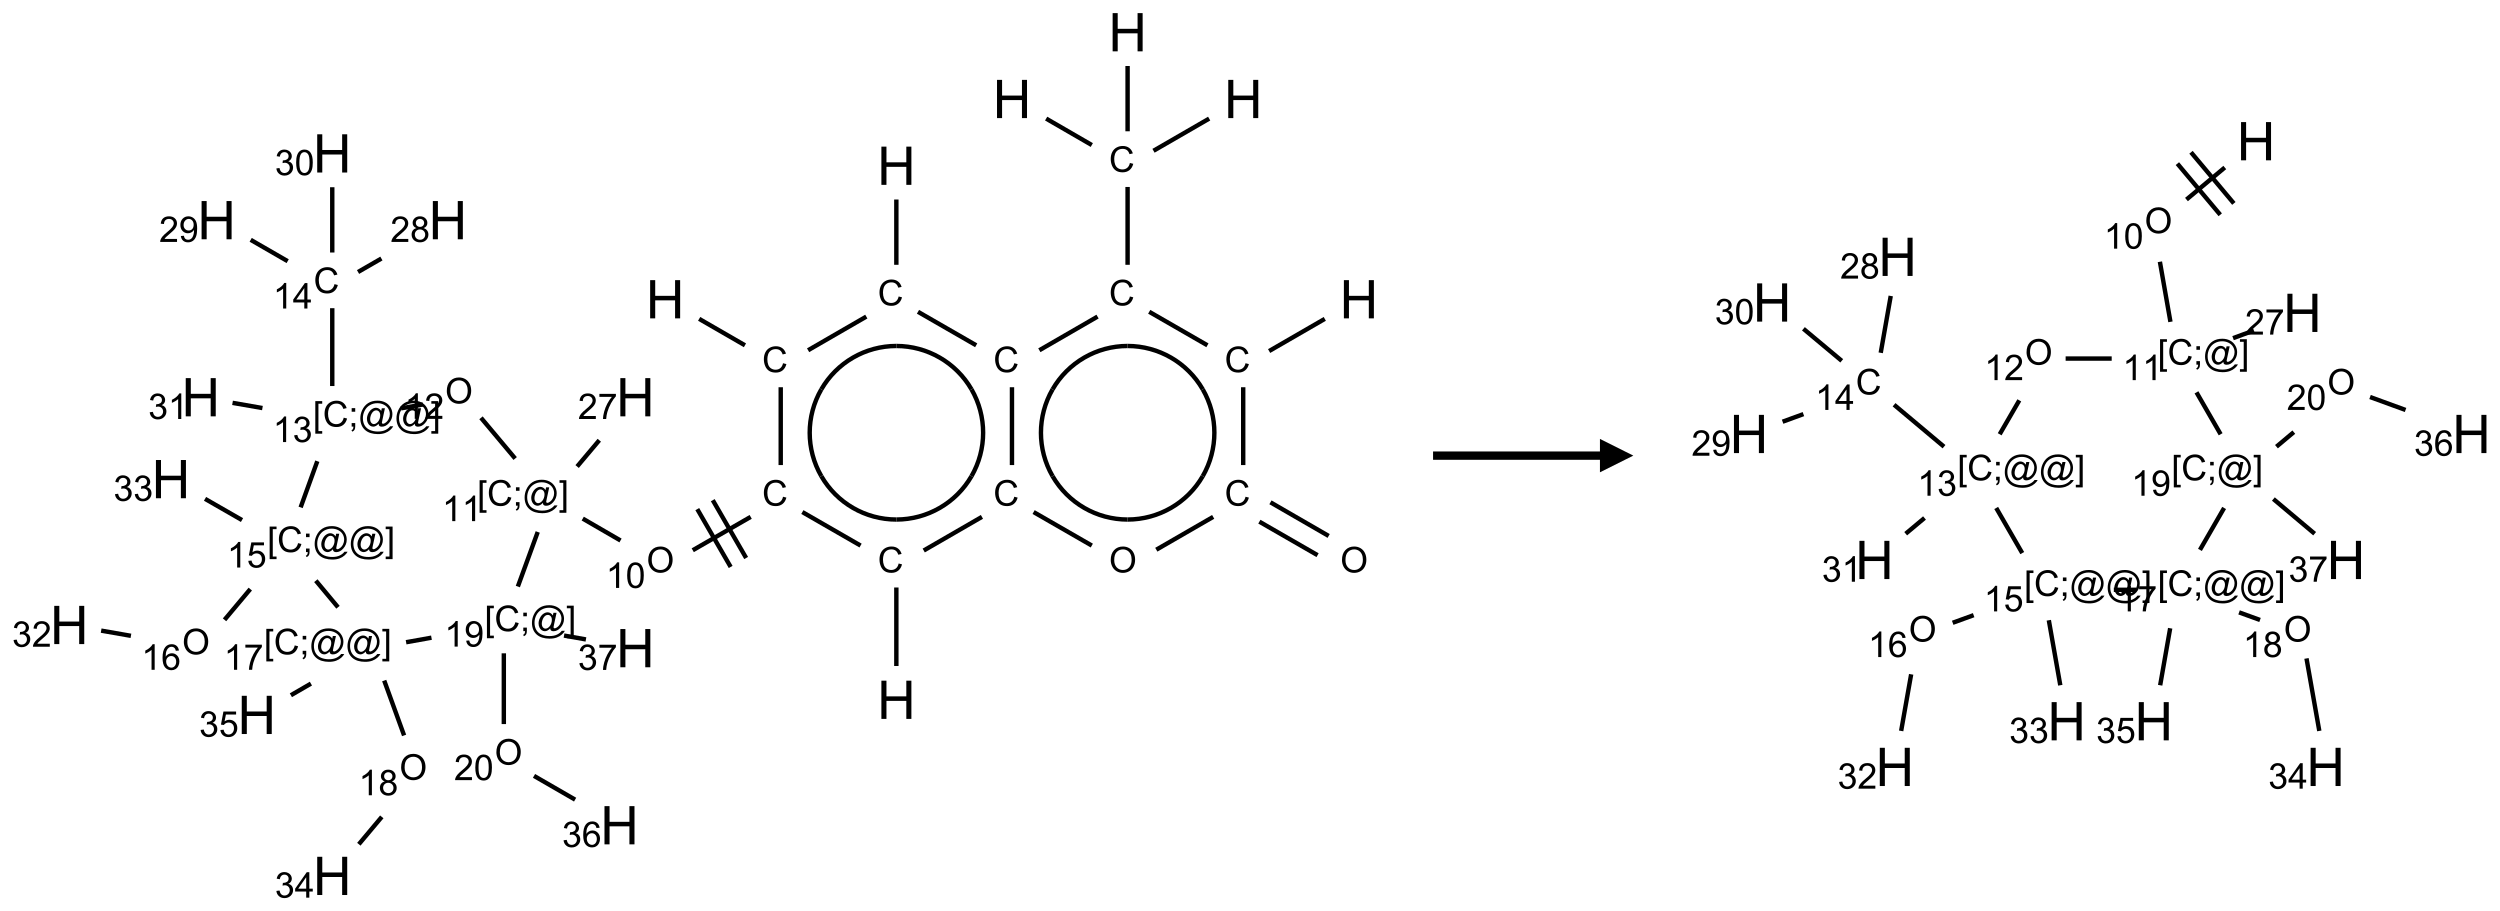<?xml version="1.0" encoding="UTF-8"?>
<svg xmlns="http://www.w3.org/2000/svg" xmlns:xlink="http://www.w3.org/1999/xlink" width="749" height="273" viewBox="0 0 749 273">
<defs>
<g>
<g id="glyph-0-0">
<path d="M 2 0 L 2 -10 L 10 -10 L 10 0 Z M 2.25 -0.25 L 9.75 -0.25 L 9.75 -9.75 L 2.25 -9.75 Z M 2.25 -0.25 "/>
</g>
<g id="glyph-0-1">
<path d="M 1.281 0 L 1.281 -11.453 L 2.797 -11.453 L 2.797 -6.75 L 8.75 -6.75 L 8.75 -11.453 L 10.266 -11.453 L 10.266 0 L 8.75 0 L 8.75 -5.398 L 2.797 -5.398 L 2.797 0 Z M 1.281 0 "/>
</g>
<g id="glyph-1-0">
<path d="M 1.332 0 L 1.332 -6.668 L 6.668 -6.668 L 6.668 0 Z M 1.5 -0.168 L 6.5 -0.168 L 6.5 -6.5 L 1.5 -6.5 Z M 1.5 -0.168 "/>
</g>
<g id="glyph-1-1">
<path d="M 6.27 -2.676 L 7.281 -2.422 C 7.07 -1.594 6.688 -0.961 6.137 -0.523 C 5.586 -0.086 4.914 0.129 4.121 0.129 C 3.297 0.129 2.629 -0.039 2.113 -0.371 C 1.598 -0.707 1.203 -1.191 0.934 -1.828 C 0.664 -2.465 0.531 -3.145 0.531 -3.875 C 0.531 -4.672 0.684 -5.363 0.988 -5.957 C 1.293 -6.547 1.723 -6.996 2.285 -7.305 C 2.844 -7.613 3.461 -7.766 4.137 -7.766 C 4.898 -7.766 5.543 -7.57 6.062 -7.184 C 6.582 -6.793 6.945 -6.246 7.152 -5.543 L 6.156 -5.309 C 5.98 -5.863 5.723 -6.266 5.387 -6.52 C 5.051 -6.773 4.625 -6.902 4.113 -6.902 C 3.527 -6.902 3.039 -6.762 2.645 -6.48 C 2.25 -6.199 1.973 -5.82 1.812 -5.348 C 1.652 -4.871 1.574 -4.383 1.574 -3.879 C 1.574 -3.23 1.668 -2.664 1.855 -2.18 C 2.047 -1.695 2.34 -1.332 2.738 -1.094 C 3.137 -0.855 3.57 -0.734 4.035 -0.734 C 4.602 -0.734 5.082 -0.898 5.473 -1.223 C 5.867 -1.551 6.133 -2.035 6.27 -2.676 Z M 6.27 -2.676 "/>
</g>
<g id="glyph-1-2">
<path d="M 0.516 -3.719 C 0.516 -4.984 0.855 -5.977 1.535 -6.695 C 2.215 -7.414 3.094 -7.77 4.172 -7.77 C 4.875 -7.77 5.512 -7.602 6.078 -7.266 C 6.645 -6.93 7.074 -6.461 7.371 -5.855 C 7.668 -5.254 7.816 -4.57 7.816 -3.809 C 7.816 -3.035 7.66 -2.34 7.348 -1.73 C 7.035 -1.117 6.594 -0.656 6.02 -0.34 C 5.449 -0.027 4.828 0.129 4.168 0.129 C 3.449 0.129 2.805 -0.043 2.238 -0.391 C 1.672 -0.738 1.246 -1.211 0.953 -1.812 C 0.66 -2.414 0.516 -3.047 0.516 -3.719 Z M 1.559 -3.703 C 1.559 -2.781 1.805 -2.059 2.301 -1.527 C 2.793 -1 3.414 -0.734 4.16 -0.734 C 4.922 -0.734 5.547 -1 6.039 -1.535 C 6.531 -2.07 6.777 -2.828 6.777 -3.812 C 6.777 -4.434 6.672 -4.977 6.461 -5.441 C 6.25 -5.902 5.945 -6.262 5.539 -6.52 C 5.133 -6.773 4.68 -6.902 4.176 -6.902 C 3.461 -6.902 2.848 -6.656 2.332 -6.164 C 1.816 -5.672 1.559 -4.852 1.559 -3.703 Z M 1.559 -3.703 "/>
</g>
<g id="glyph-1-3">
<path d="M 3.973 0 L 3.035 0 L 3.035 -5.973 C 2.809 -5.758 2.516 -5.543 2.148 -5.328 C 1.781 -5.113 1.453 -4.953 1.16 -4.844 L 1.16 -5.75 C 1.684 -5.996 2.145 -6.297 2.535 -6.645 C 2.93 -6.996 3.207 -7.336 3.371 -7.668 L 3.973 -7.668 Z M 3.973 0 "/>
</g>
<g id="glyph-1-4">
<path d="M 0.441 -3.766 C 0.441 -4.668 0.535 -5.395 0.723 -5.945 C 0.906 -6.496 1.184 -6.922 1.551 -7.219 C 1.918 -7.516 2.375 -7.668 2.934 -7.668 C 3.344 -7.668 3.703 -7.586 4.012 -7.418 C 4.32 -7.254 4.574 -7.016 4.777 -6.707 C 4.977 -6.395 5.137 -6.016 5.25 -5.57 C 5.363 -5.125 5.422 -4.523 5.422 -3.766 C 5.422 -2.871 5.328 -2.148 5.145 -1.598 C 4.961 -1.047 4.688 -0.621 4.32 -0.32 C 3.953 -0.02 3.492 0.129 2.934 0.129 C 2.195 0.129 1.617 -0.133 1.199 -0.66 C 0.695 -1.297 0.441 -2.332 0.441 -3.766 Z M 1.406 -3.766 C 1.406 -2.512 1.555 -1.68 1.848 -1.262 C 2.141 -0.848 2.5 -0.641 2.934 -0.641 C 3.363 -0.641 3.727 -0.848 4.02 -1.266 C 4.312 -1.684 4.457 -2.516 4.457 -3.766 C 4.457 -5.023 4.312 -5.859 4.02 -6.27 C 3.727 -6.684 3.359 -6.891 2.922 -6.891 C 2.492 -6.891 2.148 -6.707 1.891 -6.344 C 1.566 -5.879 1.406 -5.02 1.406 -3.766 Z M 1.406 -3.766 "/>
</g>
<g id="glyph-1-5">
<path d="M 0.723 2.121 L 0.723 -7.637 L 2.793 -7.637 L 2.793 -6.859 L 1.66 -6.859 L 1.66 1.344 L 2.793 1.344 L 2.793 2.121 Z M 0.723 2.121 "/>
</g>
<g id="glyph-1-6">
<path d="M 0.949 -4.465 L 0.949 -5.531 L 2.016 -5.531 L 2.016 -4.465 Z M 0.949 0 L 0.949 -1.066 L 2.016 -1.066 L 2.016 0 C 2.016 0.391 1.945 0.711 1.809 0.949 C 1.668 1.191 1.449 1.379 1.145 1.512 L 0.887 1.109 C 1.082 1.023 1.23 0.895 1.324 0.727 C 1.418 0.559 1.469 0.316 1.48 0 Z M 0.949 0 "/>
</g>
<g id="glyph-1-7">
<path d="M 6.047 -0.848 C 5.82 -0.59 5.57 -0.379 5.289 -0.223 C 5.008 -0.062 4.73 0.016 4.449 0.016 C 4.141 0.016 3.84 -0.074 3.547 -0.254 C 3.254 -0.434 3.02 -0.715 2.836 -1.09 C 2.652 -1.465 2.562 -1.875 2.562 -2.324 C 2.562 -2.875 2.703 -3.43 2.988 -3.98 C 3.27 -4.535 3.621 -4.953 4.043 -5.23 C 4.461 -5.508 4.871 -5.645 5.266 -5.645 C 5.566 -5.645 5.855 -5.566 6.129 -5.41 C 6.402 -5.25 6.641 -5.012 6.84 -4.688 L 7.016 -5.496 L 7.949 -5.496 L 7.199 -2 C 7.094 -1.516 7.043 -1.246 7.043 -1.191 C 7.043 -1.098 7.078 -1.02 7.148 -0.949 C 7.219 -0.883 7.305 -0.848 7.406 -0.848 C 7.59 -0.848 7.832 -0.953 8.129 -1.168 C 8.527 -1.445 8.84 -1.816 9.07 -2.285 C 9.301 -2.75 9.418 -3.234 9.418 -3.73 C 9.418 -4.309 9.27 -4.852 8.973 -5.355 C 8.676 -5.859 8.23 -6.262 7.645 -6.562 C 7.055 -6.863 6.406 -7.016 5.691 -7.016 C 4.879 -7.016 4.137 -6.824 3.465 -6.445 C 2.793 -6.066 2.273 -5.52 1.902 -4.809 C 1.535 -4.098 1.348 -3.34 1.348 -2.527 C 1.348 -1.676 1.535 -0.941 1.902 -0.328 C 2.273 0.285 2.809 0.742 3.508 1.035 C 4.207 1.328 4.984 1.473 5.832 1.473 C 6.742 1.473 7.504 1.32 8.121 1.016 C 8.734 0.711 9.195 0.34 9.5 -0.098 L 10.441 -0.098 C 10.266 0.266 9.961 0.637 9.531 1.016 C 9.102 1.395 8.59 1.695 7.996 1.914 C 7.402 2.133 6.688 2.246 5.848 2.246 C 5.078 2.246 4.367 2.145 3.715 1.949 C 3.066 1.75 2.512 1.453 2.051 1.055 C 1.594 0.656 1.25 0.199 1.016 -0.316 C 0.723 -0.973 0.578 -1.684 0.578 -2.441 C 0.578 -3.289 0.75 -4.098 1.098 -4.863 C 1.523 -5.805 2.125 -6.527 2.902 -7.027 C 3.684 -7.527 4.629 -7.777 5.738 -7.777 C 6.602 -7.777 7.375 -7.602 8.059 -7.246 C 8.746 -6.895 9.285 -6.371 9.684 -5.672 C 10.02 -5.07 10.188 -4.418 10.188 -3.715 C 10.188 -2.707 9.832 -1.812 9.125 -1.031 C 8.492 -0.328 7.801 0.02 7.051 0.02 C 6.812 0.02 6.617 -0.016 6.473 -0.09 C 6.324 -0.16 6.215 -0.266 6.145 -0.402 C 6.102 -0.488 6.066 -0.637 6.047 -0.848 Z M 3.527 -2.262 C 3.527 -1.785 3.641 -1.414 3.863 -1.152 C 4.09 -0.887 4.348 -0.754 4.641 -0.754 C 4.836 -0.754 5.039 -0.812 5.254 -0.93 C 5.469 -1.047 5.676 -1.219 5.871 -1.449 C 6.066 -1.676 6.23 -1.969 6.355 -2.32 C 6.48 -2.672 6.543 -3.027 6.543 -3.379 C 6.543 -3.852 6.426 -4.219 6.191 -4.48 C 5.957 -4.738 5.672 -4.871 5.332 -4.871 C 5.109 -4.871 4.902 -4.812 4.707 -4.699 C 4.512 -4.586 4.32 -4.406 4.137 -4.156 C 3.953 -3.906 3.805 -3.602 3.691 -3.246 C 3.582 -2.887 3.527 -2.559 3.527 -2.262 Z M 3.527 -2.262 "/>
</g>
<g id="glyph-1-8">
<path d="M 2.27 2.121 L 0.203 2.121 L 0.203 1.344 L 1.332 1.344 L 1.332 -6.859 L 0.203 -6.859 L 0.203 -7.637 L 2.27 -7.637 Z M 2.27 2.121 "/>
</g>
<g id="glyph-1-9">
<path d="M 5.371 -0.902 L 5.371 0 L 0.324 0 C 0.316 -0.227 0.352 -0.441 0.434 -0.652 C 0.562 -0.996 0.766 -1.332 1.051 -1.668 C 1.332 -2 1.742 -2.387 2.277 -2.824 C 3.105 -3.504 3.668 -4.043 3.957 -4.441 C 4.25 -4.84 4.395 -5.215 4.395 -5.566 C 4.395 -5.938 4.262 -6.254 3.996 -6.508 C 3.73 -6.762 3.387 -6.891 2.957 -6.891 C 2.508 -6.891 2.145 -6.754 1.875 -6.484 C 1.605 -6.215 1.469 -5.84 1.465 -5.359 L 0.5 -5.457 C 0.566 -6.176 0.812 -6.727 1.246 -7.102 C 1.676 -7.477 2.254 -7.668 2.98 -7.668 C 3.711 -7.668 4.293 -7.465 4.719 -7.059 C 5.145 -6.652 5.359 -6.148 5.359 -5.547 C 5.359 -5.242 5.297 -4.941 5.172 -4.645 C 5.047 -4.352 4.84 -4.039 4.551 -3.715 C 4.262 -3.387 3.777 -2.938 3.105 -2.371 C 2.543 -1.898 2.18 -1.578 2.02 -1.41 C 1.859 -1.242 1.73 -1.07 1.625 -0.902 Z M 5.371 -0.902 "/>
</g>
<g id="glyph-1-10">
<path d="M 0.504 -6.637 L 0.504 -7.535 L 5.449 -7.535 L 5.449 -6.809 C 4.961 -6.289 4.48 -5.602 4.004 -4.746 C 3.527 -3.887 3.156 -3.004 2.895 -2.098 C 2.707 -1.461 2.59 -0.762 2.535 0 L 1.574 0 C 1.582 -0.602 1.703 -1.328 1.926 -2.176 C 2.152 -3.027 2.477 -3.848 2.898 -4.637 C 3.32 -5.426 3.77 -6.094 4.246 -6.637 Z M 0.504 -6.637 "/>
</g>
<g id="glyph-1-11">
<path d="M 0.449 -2.016 L 1.387 -2.141 C 1.492 -1.609 1.676 -1.227 1.934 -0.992 C 2.191 -0.758 2.508 -0.641 2.879 -0.641 C 3.32 -0.641 3.695 -0.793 3.996 -1.098 C 4.301 -1.402 4.453 -1.781 4.453 -2.234 C 4.453 -2.664 4.312 -3.02 4.031 -3.301 C 3.75 -3.578 3.391 -3.719 2.957 -3.719 C 2.781 -3.719 2.562 -3.684 2.297 -3.613 L 2.402 -4.438 C 2.465 -4.43 2.516 -4.426 2.551 -4.426 C 2.949 -4.426 3.312 -4.531 3.629 -4.738 C 3.949 -4.949 4.109 -5.27 4.109 -5.703 C 4.109 -6.047 3.992 -6.332 3.762 -6.559 C 3.527 -6.785 3.227 -6.895 2.859 -6.895 C 2.496 -6.895 2.191 -6.781 1.949 -6.551 C 1.707 -6.324 1.547 -5.98 1.48 -5.52 L 0.543 -5.688 C 0.656 -6.316 0.918 -6.805 1.324 -7.148 C 1.73 -7.492 2.234 -7.668 2.84 -7.668 C 3.254 -7.668 3.641 -7.578 3.988 -7.398 C 4.34 -7.219 4.609 -6.977 4.793 -6.668 C 4.98 -6.359 5.074 -6.031 5.074 -5.684 C 5.074 -5.352 4.984 -5.051 4.809 -4.781 C 4.629 -4.512 4.367 -4.297 4.02 -4.137 C 4.473 -4.031 4.824 -3.816 5.074 -3.488 C 5.324 -3.16 5.449 -2.75 5.449 -2.254 C 5.449 -1.59 5.203 -1.023 4.719 -0.559 C 4.234 -0.098 3.617 0.137 2.875 0.137 C 2.203 0.137 1.648 -0.062 1.207 -0.465 C 0.762 -0.863 0.512 -1.379 0.449 -2.016 Z M 0.449 -2.016 "/>
</g>
<g id="glyph-1-12">
<path d="M 3.449 0 L 3.449 -1.828 L 0.137 -1.828 L 0.137 -2.688 L 3.621 -7.637 L 4.387 -7.637 L 4.387 -2.688 L 5.418 -2.688 L 5.418 -1.828 L 4.387 -1.828 L 4.387 0 Z M 3.449 -2.688 L 3.449 -6.129 L 1.059 -2.688 Z M 3.449 -2.688 "/>
</g>
<g id="glyph-1-13">
<path d="M 1.887 -4.141 C 1.496 -4.281 1.207 -4.484 1.02 -4.75 C 0.832 -5.016 0.738 -5.328 0.738 -5.699 C 0.738 -6.254 0.938 -6.719 1.34 -7.098 C 1.738 -7.477 2.27 -7.668 2.934 -7.668 C 3.598 -7.668 4.137 -7.473 4.543 -7.086 C 4.949 -6.699 5.152 -6.227 5.152 -5.672 C 5.152 -5.316 5.059 -5.008 4.871 -4.746 C 4.688 -4.484 4.406 -4.281 4.027 -4.141 C 4.496 -3.988 4.852 -3.742 5.098 -3.402 C 5.34 -3.062 5.465 -2.656 5.465 -2.184 C 5.465 -1.531 5.234 -0.98 4.77 -0.535 C 4.309 -0.09 3.703 0.129 2.949 0.129 C 2.195 0.129 1.586 -0.094 1.125 -0.539 C 0.664 -0.984 0.434 -1.543 0.434 -2.207 C 0.434 -2.703 0.559 -3.121 0.809 -3.457 C 1.062 -3.793 1.422 -4.02 1.887 -4.141 Z M 1.699 -5.73 C 1.699 -5.367 1.812 -5.074 2.047 -4.844 C 2.281 -4.613 2.582 -4.5 2.953 -4.5 C 3.312 -4.5 3.609 -4.613 3.84 -4.84 C 4.07 -5.066 4.188 -5.348 4.188 -5.676 C 4.188 -6.02 4.07 -6.309 3.832 -6.543 C 3.594 -6.777 3.297 -6.895 2.941 -6.895 C 2.586 -6.895 2.289 -6.781 2.051 -6.551 C 1.816 -6.324 1.699 -6.047 1.699 -5.73 Z M 1.395 -2.203 C 1.395 -1.938 1.461 -1.676 1.586 -1.426 C 1.711 -1.176 1.902 -0.984 2.152 -0.848 C 2.402 -0.711 2.672 -0.641 2.957 -0.641 C 3.406 -0.641 3.777 -0.785 4.066 -1.074 C 4.359 -1.363 4.504 -1.727 4.504 -2.172 C 4.504 -2.625 4.355 -2.996 4.055 -3.293 C 3.754 -3.586 3.379 -3.734 2.926 -3.734 C 2.484 -3.734 2.121 -3.59 1.832 -3.297 C 1.543 -3.004 1.395 -2.641 1.395 -2.203 Z M 1.395 -2.203 "/>
</g>
<g id="glyph-1-14">
<path d="M 0.582 -1.766 L 1.484 -1.848 C 1.562 -1.426 1.707 -1.117 1.922 -0.926 C 2.137 -0.734 2.414 -0.641 2.75 -0.641 C 3.039 -0.641 3.289 -0.707 3.508 -0.84 C 3.727 -0.973 3.902 -1.148 4.043 -1.367 C 4.18 -1.586 4.297 -1.887 4.391 -2.262 C 4.484 -2.637 4.531 -3.016 4.531 -3.406 C 4.531 -3.449 4.531 -3.512 4.527 -3.594 C 4.34 -3.297 4.082 -3.055 3.758 -2.867 C 3.434 -2.68 3.082 -2.59 2.703 -2.59 C 2.07 -2.59 1.535 -2.816 1.098 -3.277 C 0.66 -3.734 0.441 -4.34 0.441 -5.09 C 0.441 -5.863 0.672 -6.484 1.129 -6.957 C 1.586 -7.43 2.156 -7.668 2.844 -7.668 C 3.34 -7.668 3.793 -7.531 4.207 -7.266 C 4.617 -7 4.93 -6.617 5.145 -6.121 C 5.355 -5.629 5.465 -4.91 5.465 -3.973 C 5.465 -2.996 5.359 -2.223 5.145 -1.645 C 4.934 -1.066 4.617 -0.625 4.199 -0.324 C 3.781 -0.02 3.293 0.129 2.73 0.129 C 2.133 0.129 1.645 -0.035 1.266 -0.367 C 0.887 -0.699 0.66 -1.164 0.582 -1.766 Z M 4.422 -5.137 C 4.422 -5.676 4.277 -6.102 3.992 -6.418 C 3.707 -6.734 3.359 -6.891 2.957 -6.891 C 2.543 -6.891 2.18 -6.719 1.871 -6.379 C 1.562 -6.039 1.406 -5.598 1.406 -5.059 C 1.406 -4.57 1.555 -4.176 1.848 -3.871 C 2.141 -3.566 2.5 -3.418 2.934 -3.418 C 3.367 -3.418 3.723 -3.57 4.004 -3.871 C 4.281 -4.176 4.422 -4.598 4.422 -5.137 Z M 4.422 -5.137 "/>
</g>
<g id="glyph-1-15">
<path d="M 0.441 -2 L 1.426 -2.082 C 1.5 -1.605 1.668 -1.242 1.934 -1.004 C 2.199 -0.762 2.52 -0.641 2.895 -0.641 C 3.348 -0.641 3.73 -0.812 4.043 -1.152 C 4.355 -1.492 4.512 -1.941 4.512 -2.504 C 4.512 -3.039 4.359 -3.461 4.059 -3.77 C 3.758 -4.078 3.367 -4.234 2.879 -4.234 C 2.578 -4.234 2.305 -4.164 2.062 -4.027 C 1.82 -3.891 1.629 -3.715 1.488 -3.496 L 0.609 -3.609 L 1.348 -7.531 L 5.145 -7.531 L 5.145 -6.637 L 2.098 -6.637 L 1.688 -4.582 C 2.145 -4.902 2.625 -5.062 3.129 -5.062 C 3.797 -5.062 4.359 -4.832 4.816 -4.371 C 5.277 -3.91 5.504 -3.312 5.504 -2.59 C 5.504 -1.898 5.305 -1.301 4.902 -0.797 C 4.41 -0.18 3.742 0.129 2.895 0.129 C 2.199 0.129 1.633 -0.062 1.195 -0.453 C 0.758 -0.844 0.504 -1.359 0.441 -2 Z M 0.441 -2 "/>
</g>
<g id="glyph-1-16">
<path d="M 5.309 -5.766 L 4.375 -5.691 C 4.293 -6.059 4.172 -6.328 4.02 -6.496 C 3.766 -6.762 3.453 -6.895 3.082 -6.895 C 2.785 -6.895 2.523 -6.812 2.297 -6.645 C 2 -6.43 1.77 -6.117 1.598 -5.703 C 1.43 -5.289 1.34 -4.703 1.332 -3.938 C 1.559 -4.281 1.836 -4.535 2.16 -4.703 C 2.488 -4.871 2.828 -4.953 3.188 -4.953 C 3.812 -4.953 4.344 -4.723 4.785 -4.262 C 5.223 -3.801 5.441 -3.207 5.441 -2.48 C 5.441 -2 5.34 -1.555 5.133 -1.145 C 4.926 -0.73 4.641 -0.418 4.281 -0.199 C 3.922 0.02 3.512 0.129 3.051 0.129 C 2.27 0.129 1.633 -0.156 1.141 -0.73 C 0.648 -1.305 0.402 -2.254 0.402 -3.574 C 0.402 -5.051 0.672 -6.121 1.219 -6.793 C 1.695 -7.375 2.336 -7.668 3.141 -7.668 C 3.742 -7.668 4.234 -7.5 4.617 -7.16 C 5 -6.824 5.23 -6.359 5.309 -5.766 Z M 1.48 -2.473 C 1.48 -2.152 1.547 -1.844 1.684 -1.547 C 1.82 -1.25 2.016 -1.027 2.262 -0.871 C 2.508 -0.719 2.766 -0.641 3.035 -0.641 C 3.434 -0.641 3.773 -0.801 4.059 -1.121 C 4.344 -1.441 4.484 -1.875 4.484 -2.422 C 4.484 -2.949 4.344 -3.367 4.062 -3.668 C 3.781 -3.973 3.426 -4.125 3 -4.125 C 2.578 -4.125 2.219 -3.973 1.922 -3.668 C 1.625 -3.363 1.48 -2.969 1.48 -2.473 Z M 1.48 -2.473 "/>
</g>
</g>
</defs>
<path fill="none" stroke-width="0.033" stroke-linecap="butt" stroke-linejoin="miter" stroke="rgb(0%, 0%, 0%)" stroke-opacity="1" stroke-miterlimit="10" d="M 4.718 2.147 L 5.061 2.345 " transform="matrix(40, 0, 0, 40, 20.746, 9.654)"/>
<path fill="none" stroke-width="0.033" stroke-linecap="butt" stroke-linejoin="miter" stroke="rgb(0%, 0%, 0%)" stroke-opacity="1" stroke-miterlimit="10" d="M 5.329 2.659 L 5.329 3.242 " transform="matrix(40, 0, 0, 40, 20.746, 9.654)"/>
<path fill="none" stroke-width="0.033" stroke-linecap="butt" stroke-linejoin="miter" stroke="rgb(0%, 0%, 0%)" stroke-opacity="1" stroke-miterlimit="10" d="M 5.104 3.63 L 4.67 3.88 " transform="matrix(40, 0, 0, 40, 20.746, 9.654)"/>
<path fill="none" stroke-width="0.033" stroke-linecap="butt" stroke-linejoin="miter" stroke="rgb(0%, 0%, 0%)" stroke-opacity="1" stroke-miterlimit="10" d="M 4.704 3.572 L 4.954 4.005 " transform="matrix(40, 0, 0, 40, 20.746, 9.654)"/>
<path fill="none" stroke-width="0.033" stroke-linecap="butt" stroke-linejoin="miter" stroke="rgb(0%, 0%, 0%)" stroke-opacity="1" stroke-miterlimit="10" d="M 4.82 3.505 L 5.07 3.938 " transform="matrix(40, 0, 0, 40, 20.746, 9.654)"/>
<path fill="none" stroke-width="0.033" stroke-linecap="butt" stroke-linejoin="miter" stroke="rgb(0%, 0%, 0%)" stroke-opacity="1" stroke-miterlimit="10" d="M 4.129 3.807 L 3.846 3.643 " transform="matrix(40, 0, 0, 40, 20.746, 9.654)"/>
<path fill="none" stroke-width="0.033" stroke-linecap="butt" stroke-linejoin="miter" stroke="rgb(0%, 0%, 0%)" stroke-opacity="1" stroke-miterlimit="10" d="M 3.804 3.253 L 3.97 3.056 " transform="matrix(40, 0, 0, 40, 20.746, 9.654)"/>
<path fill="none" stroke-width="0.033" stroke-linecap="butt" stroke-linejoin="miter" stroke="rgb(0%, 0%, 0%)" stroke-opacity="1" stroke-miterlimit="10" d="M 3.34 3.193 L 3.084 2.888 " transform="matrix(40, 0, 0, 40, 20.746, 9.654)"/>
<path fill="none" stroke-width="0.033" stroke-linecap="butt" stroke-linejoin="miter" stroke="rgb(0%, 0%, 0%)" stroke-opacity="1" stroke-miterlimit="10" d="M 2.649 2.788 L 2.485 2.817 " transform="matrix(40, 0, 0, 40, 20.746, 9.654)"/>
<path fill="none" stroke-width="0.033" stroke-linecap="butt" stroke-linejoin="miter" stroke="rgb(0%, 0%, 0%)" stroke-opacity="1" stroke-miterlimit="10" d="M 1.97 2.65 L 1.97 2.067 " transform="matrix(40, 0, 0, 40, 20.746, 9.654)"/>
<path fill="none" stroke-width="0.033" stroke-linecap="butt" stroke-linejoin="miter" stroke="rgb(0%, 0%, 0%)" stroke-opacity="1" stroke-miterlimit="10" d="M 2.163 1.796 L 2.338 1.695 " transform="matrix(40, 0, 0, 40, 20.746, 9.654)"/>
<path fill="none" stroke-width="0.033" stroke-linecap="butt" stroke-linejoin="miter" stroke="rgb(0%, 0%, 0%)" stroke-opacity="1" stroke-miterlimit="10" d="M 1.636 1.715 L 1.359 1.555 " transform="matrix(40, 0, 0, 40, 20.746, 9.654)"/>
<path fill="none" stroke-width="0.033" stroke-linecap="butt" stroke-linejoin="miter" stroke="rgb(0%, 0%, 0%)" stroke-opacity="1" stroke-miterlimit="10" d="M 1.97 1.65 L 1.97 1.161 " transform="matrix(40, 0, 0, 40, 20.746, 9.654)"/>
<path fill="none" stroke-width="0.033" stroke-linecap="butt" stroke-linejoin="miter" stroke="rgb(0%, 0%, 0%)" stroke-opacity="1" stroke-miterlimit="10" d="M 1.447 2.815 L 1.223 2.776 " transform="matrix(40, 0, 0, 40, 20.746, 9.654)"/>
<path fill="none" stroke-width="0.033" stroke-linecap="butt" stroke-linejoin="miter" stroke="rgb(0%, 0%, 0%)" stroke-opacity="1" stroke-miterlimit="10" d="M 1.858 3.213 L 1.733 3.559 " transform="matrix(40, 0, 0, 40, 20.746, 9.654)"/>
<path fill="none" stroke-width="0.033" stroke-linecap="butt" stroke-linejoin="miter" stroke="rgb(0%, 0%, 0%)" stroke-opacity="1" stroke-miterlimit="10" d="M 1.356 4.171 L 1.163 4.401 " transform="matrix(40, 0, 0, 40, 20.746, 9.654)"/>
<path fill="none" stroke-width="0.033" stroke-linecap="butt" stroke-linejoin="miter" stroke="rgb(0%, 0%, 0%)" stroke-opacity="1" stroke-miterlimit="10" d="M 0.462 4.521 L 0.239 4.482 " transform="matrix(40, 0, 0, 40, 20.746, 9.654)"/>
<path fill="none" stroke-width="0.033" stroke-linecap="butt" stroke-linejoin="miter" stroke="rgb(0%, 0%, 0%)" stroke-opacity="1" stroke-miterlimit="10" d="M 1.294 3.654 L 1.017 3.495 " transform="matrix(40, 0, 0, 40, 20.746, 9.654)"/>
<path fill="none" stroke-width="0.033" stroke-linecap="butt" stroke-linejoin="miter" stroke="rgb(0%, 0%, 0%)" stroke-opacity="1" stroke-miterlimit="10" d="M 1.847 4.108 L 2.013 4.307 " transform="matrix(40, 0, 0, 40, 20.746, 9.654)"/>
<path fill="none" stroke-width="0.033" stroke-linecap="butt" stroke-linejoin="miter" stroke="rgb(0%, 0%, 0%)" stroke-opacity="1" stroke-miterlimit="10" d="M 2.359 4.856 L 2.508 5.267 " transform="matrix(40, 0, 0, 40, 20.746, 9.654)"/>
<path fill="none" stroke-width="0.033" stroke-linecap="butt" stroke-linejoin="miter" stroke="rgb(0%, 0%, 0%)" stroke-opacity="1" stroke-miterlimit="10" d="M 2.341 5.877 L 2.169 6.082 " transform="matrix(40, 0, 0, 40, 20.746, 9.654)"/>
<path fill="none" stroke-width="0.033" stroke-linecap="butt" stroke-linejoin="miter" stroke="rgb(0%, 0%, 0%)" stroke-opacity="1" stroke-miterlimit="10" d="M 1.81 4.879 L 1.66 4.966 " transform="matrix(40, 0, 0, 40, 20.746, 9.654)"/>
<path fill="none" stroke-width="0.033" stroke-linecap="butt" stroke-linejoin="miter" stroke="rgb(0%, 0%, 0%)" stroke-opacity="1" stroke-miterlimit="10" d="M 2.523 4.569 L 2.713 4.535 " transform="matrix(40, 0, 0, 40, 20.746, 9.654)"/>
<path fill="none" stroke-width="0.033" stroke-linecap="butt" stroke-linejoin="miter" stroke="rgb(0%, 0%, 0%)" stroke-opacity="1" stroke-miterlimit="10" d="M 3.36 4.152 L 3.509 3.743 " transform="matrix(40, 0, 0, 40, 20.746, 9.654)"/>
<path fill="none" stroke-width="0.033" stroke-linecap="butt" stroke-linejoin="miter" stroke="rgb(0%, 0%, 0%)" stroke-opacity="1" stroke-miterlimit="10" d="M 3.255 4.652 L 3.255 5.182 " transform="matrix(40, 0, 0, 40, 20.746, 9.654)"/>
<path fill="none" stroke-width="0.033" stroke-linecap="butt" stroke-linejoin="miter" stroke="rgb(0%, 0%, 0%)" stroke-opacity="1" stroke-miterlimit="10" d="M 3.481 5.57 L 3.789 5.748 " transform="matrix(40, 0, 0, 40, 20.746, 9.654)"/>
<path fill="none" stroke-width="0.033" stroke-linecap="butt" stroke-linejoin="miter" stroke="rgb(0%, 0%, 0%)" stroke-opacity="1" stroke-miterlimit="10" d="M 3.706 4.519 L 3.87 4.548 " transform="matrix(40, 0, 0, 40, 20.746, 9.654)"/>
<path fill="none" stroke-width="0.033" stroke-linecap="butt" stroke-linejoin="miter" stroke="rgb(0%, 0%, 0%)" stroke-opacity="1" stroke-miterlimit="10" d="M 5.491 3.594 L 5.927 3.845 " transform="matrix(40, 0, 0, 40, 20.746, 9.654)"/>
<path fill="none" stroke-width="0.033" stroke-linecap="butt" stroke-linejoin="miter" stroke="rgb(0%, 0%, 0%)" stroke-opacity="1" stroke-miterlimit="10" d="M 6.195 4.159 L 6.195 4.747 " transform="matrix(40, 0, 0, 40, 20.746, 9.654)"/>
<path fill="none" stroke-width="0.033" stroke-linecap="butt" stroke-linejoin="miter" stroke="rgb(0%, 0%, 0%)" stroke-opacity="1" stroke-miterlimit="10" d="M 6.4 3.882 L 6.836 3.63 " transform="matrix(40, 0, 0, 40, 20.746, 9.654)"/>
<path fill="none" stroke-width="0.033" stroke-linecap="butt" stroke-linejoin="miter" stroke="rgb(0%, 0%, 0%)" stroke-opacity="1" stroke-miterlimit="10" d="M 7.223 3.594 L 7.659 3.845 " transform="matrix(40, 0, 0, 40, 20.746, 9.654)"/>
<path fill="none" stroke-width="0.033" stroke-linecap="butt" stroke-linejoin="miter" stroke="rgb(0%, 0%, 0%)" stroke-opacity="1" stroke-miterlimit="10" d="M 8.142 3.876 L 8.568 3.63 " transform="matrix(40, 0, 0, 40, 20.746, 9.654)"/>
<path fill="none" stroke-width="0.033" stroke-linecap="butt" stroke-linejoin="miter" stroke="rgb(0%, 0%, 0%)" stroke-opacity="1" stroke-miterlimit="10" d="M 8.914 3.666 L 9.35 3.917 " transform="matrix(40, 0, 0, 40, 20.746, 9.654)"/>
<path fill="none" stroke-width="0.033" stroke-linecap="butt" stroke-linejoin="miter" stroke="rgb(0%, 0%, 0%)" stroke-opacity="1" stroke-miterlimit="10" d="M 8.997 3.521 L 9.433 3.773 " transform="matrix(40, 0, 0, 40, 20.746, 9.654)"/>
<path fill="none" stroke-width="0.033" stroke-linecap="butt" stroke-linejoin="miter" stroke="rgb(0%, 0%, 0%)" stroke-opacity="1" stroke-miterlimit="10" d="M 8.793 3.242 L 8.793 2.659 " transform="matrix(40, 0, 0, 40, 20.746, 9.654)"/>
<path fill="none" stroke-width="0.033" stroke-linecap="butt" stroke-linejoin="miter" stroke="rgb(0%, 0%, 0%)" stroke-opacity="1" stroke-miterlimit="10" d="M 8.987 2.388 L 9.404 2.147 " transform="matrix(40, 0, 0, 40, 20.746, 9.654)"/>
<path fill="none" stroke-width="0.033" stroke-linecap="butt" stroke-linejoin="miter" stroke="rgb(0%, 0%, 0%)" stroke-opacity="1" stroke-miterlimit="10" d="M 8.525 2.345 L 8.089 2.094 " transform="matrix(40, 0, 0, 40, 20.746, 9.654)"/>
<path fill="none" stroke-width="0.033" stroke-linecap="butt" stroke-linejoin="miter" stroke="rgb(0%, 0%, 0%)" stroke-opacity="1" stroke-miterlimit="10" d="M 7.927 1.742 L 7.927 1.159 " transform="matrix(40, 0, 0, 40, 20.746, 9.654)"/>
<path fill="none" stroke-width="0.033" stroke-linecap="butt" stroke-linejoin="miter" stroke="rgb(0%, 0%, 0%)" stroke-opacity="1" stroke-miterlimit="10" d="M 7.659 0.845 L 7.317 0.647 " transform="matrix(40, 0, 0, 40, 20.746, 9.654)"/>
<path fill="none" stroke-width="0.033" stroke-linecap="butt" stroke-linejoin="miter" stroke="rgb(0%, 0%, 0%)" stroke-opacity="1" stroke-miterlimit="10" d="M 8.121 0.888 L 8.538 0.647 " transform="matrix(40, 0, 0, 40, 20.746, 9.654)"/>
<path fill="none" stroke-width="0.033" stroke-linecap="butt" stroke-linejoin="miter" stroke="rgb(0%, 0%, 0%)" stroke-opacity="1" stroke-miterlimit="10" d="M 7.927 0.742 L 7.927 0.253 " transform="matrix(40, 0, 0, 40, 20.746, 9.654)"/>
<path fill="none" stroke-width="0.033" stroke-linecap="butt" stroke-linejoin="miter" stroke="rgb(0%, 0%, 0%)" stroke-opacity="1" stroke-miterlimit="10" d="M 7.702 2.13 L 7.266 2.382 " transform="matrix(40, 0, 0, 40, 20.746, 9.654)"/>
<path fill="none" stroke-width="0.033" stroke-linecap="butt" stroke-linejoin="miter" stroke="rgb(0%, 0%, 0%)" stroke-opacity="1" stroke-miterlimit="10" d="M 7.061 2.659 L 7.061 3.242 " transform="matrix(40, 0, 0, 40, 20.746, 9.654)"/>
<path fill="none" stroke-width="0.033" stroke-linecap="butt" stroke-linejoin="miter" stroke="rgb(0%, 0%, 0%)" stroke-opacity="1" stroke-miterlimit="10" d="M 6.793 2.345 L 6.357 2.094 " transform="matrix(40, 0, 0, 40, 20.746, 9.654)"/>
<path fill="none" stroke-width="0.033" stroke-linecap="butt" stroke-linejoin="miter" stroke="rgb(0%, 0%, 0%)" stroke-opacity="1" stroke-miterlimit="10" d="M 5.97 2.13 L 5.534 2.382 " transform="matrix(40, 0, 0, 40, 20.746, 9.654)"/>
<path fill="none" stroke-width="0.033" stroke-linecap="butt" stroke-linejoin="miter" stroke="rgb(0%, 0%, 0%)" stroke-opacity="1" stroke-miterlimit="10" d="M 6.195 1.742 L 6.195 1.253 " transform="matrix(40, 0, 0, 40, 20.746, 9.654)"/>
<path fill="none" stroke-width="0.033" stroke-linecap="butt" stroke-linejoin="miter" stroke="rgb(0%, 0%, 0%)" stroke-opacity="1" stroke-miterlimit="10" d="M 5.633 3.325 C 5.517 3.124 5.517 2.876 5.633 2.675 " transform="matrix(40, 0, 0, 40, 20.746, 9.654)"/>
<path fill="none" stroke-width="0.033" stroke-linecap="butt" stroke-linejoin="miter" stroke="rgb(0%, 0%, 0%)" stroke-opacity="1" stroke-miterlimit="10" d="M 6.195 3.65 C 5.963 3.65 5.749 3.526 5.633 3.325 " transform="matrix(40, 0, 0, 40, 20.746, 9.654)"/>
<path fill="none" stroke-width="0.033" stroke-linecap="butt" stroke-linejoin="miter" stroke="rgb(0%, 0%, 0%)" stroke-opacity="1" stroke-miterlimit="10" d="M 6.758 3.325 C 6.642 3.526 6.427 3.65 6.195 3.65 " transform="matrix(40, 0, 0, 40, 20.746, 9.654)"/>
<path fill="none" stroke-width="0.033" stroke-linecap="butt" stroke-linejoin="miter" stroke="rgb(0%, 0%, 0%)" stroke-opacity="1" stroke-miterlimit="10" d="M 6.758 2.675 C 6.874 2.876 6.874 3.124 6.758 3.325 " transform="matrix(40, 0, 0, 40, 20.746, 9.654)"/>
<path fill="none" stroke-width="0.033" stroke-linecap="butt" stroke-linejoin="miter" stroke="rgb(0%, 0%, 0%)" stroke-opacity="1" stroke-miterlimit="10" d="M 6.195 2.35 C 6.427 2.35 6.642 2.474 6.758 2.675 " transform="matrix(40, 0, 0, 40, 20.746, 9.654)"/>
<path fill="none" stroke-width="0.033" stroke-linecap="butt" stroke-linejoin="miter" stroke="rgb(0%, 0%, 0%)" stroke-opacity="1" stroke-miterlimit="10" d="M 5.633 2.675 C 5.749 2.474 5.963 2.35 6.195 2.35 " transform="matrix(40, 0, 0, 40, 20.746, 9.654)"/>
<path fill="none" stroke-width="0.033" stroke-linecap="butt" stroke-linejoin="miter" stroke="rgb(0%, 0%, 0%)" stroke-opacity="1" stroke-miterlimit="10" d="M 7.927 3.65 C 7.695 3.65 7.481 3.526 7.365 3.325 " transform="matrix(40, 0, 0, 40, 20.746, 9.654)"/>
<path fill="none" stroke-width="0.033" stroke-linecap="butt" stroke-linejoin="miter" stroke="rgb(0%, 0%, 0%)" stroke-opacity="1" stroke-miterlimit="10" d="M 8.49 3.325 C 8.374 3.526 8.159 3.65 7.927 3.65 " transform="matrix(40, 0, 0, 40, 20.746, 9.654)"/>
<path fill="none" stroke-width="0.033" stroke-linecap="butt" stroke-linejoin="miter" stroke="rgb(0%, 0%, 0%)" stroke-opacity="1" stroke-miterlimit="10" d="M 8.49 2.675 C 8.606 2.876 8.606 3.124 8.49 3.325 " transform="matrix(40, 0, 0, 40, 20.746, 9.654)"/>
<path fill="none" stroke-width="0.033" stroke-linecap="butt" stroke-linejoin="miter" stroke="rgb(0%, 0%, 0%)" stroke-opacity="1" stroke-miterlimit="10" d="M 7.927 2.35 C 8.159 2.35 8.374 2.474 8.49 2.675 " transform="matrix(40, 0, 0, 40, 20.746, 9.654)"/>
<path fill="none" stroke-width="0.033" stroke-linecap="butt" stroke-linejoin="miter" stroke="rgb(0%, 0%, 0%)" stroke-opacity="1" stroke-miterlimit="10" d="M 7.365 2.675 C 7.481 2.474 7.695 2.35 7.927 2.35 " transform="matrix(40, 0, 0, 40, 20.746, 9.654)"/>
<path fill="none" stroke-width="0.033" stroke-linecap="butt" stroke-linejoin="miter" stroke="rgb(0%, 0%, 0%)" stroke-opacity="1" stroke-miterlimit="10" d="M 7.365 3.325 C 7.249 3.124 7.249 2.876 7.365 2.675 " transform="matrix(40, 0, 0, 40, 20.746, 9.654)"/>
<g fill="rgb(0%, 0%, 0%)" fill-opacity="1">
<use xlink:href="#glyph-0-1" x="193.504" y="95.383"/>
</g>
<g fill="rgb(0%, 0%, 0%)" fill-opacity="1">
<use xlink:href="#glyph-1-1" x="228.324" y="111.5"/>
</g>
<g fill="rgb(0%, 0%, 0%)" fill-opacity="1">
<use xlink:href="#glyph-1-1" x="228.324" y="151.5"/>
</g>
<g fill="rgb(0%, 0%, 0%)" fill-opacity="1">
<use xlink:href="#glyph-1-2" x="193.699" y="171.504"/>
</g>
<g fill="rgb(0%, 0%, 0%)" fill-opacity="1">
<use xlink:href="#glyph-1-3" x="181.523" y="176.137"/>
<use xlink:href="#glyph-1-4" x="187.456" y="176.137"/>
</g>
<g fill="rgb(0%, 0%, 0%)" fill-opacity="1">
<use xlink:href="#glyph-1-5" x="142.965" y="151.508"/>
<use xlink:href="#glyph-1-1" x="145.928" y="151.508"/>
<use xlink:href="#glyph-1-6" x="153.632" y="151.508"/>
<use xlink:href="#glyph-1-7" x="156.595" y="151.508"/>
<use xlink:href="#glyph-1-8" x="167.423" y="151.508"/>
</g>
<g fill="rgb(0%, 0%, 0%)" fill-opacity="1">
<use xlink:href="#glyph-1-3" x="132.449" y="156.137"/>
<use xlink:href="#glyph-1-3" x="138.382" y="156.137"/>
</g>
<g fill="rgb(0%, 0%, 0%)" fill-opacity="1">
<use xlink:href="#glyph-0-1" x="184.574" y="124.738"/>
</g>
<g fill="rgb(0%, 0%, 0%)" fill-opacity="1">
<use xlink:href="#glyph-1-9" x="173.141" y="125.531"/>
<use xlink:href="#glyph-1-10" x="179.073" y="125.531"/>
</g>
<g fill="rgb(0%, 0%, 0%)" fill-opacity="1">
<use xlink:href="#glyph-1-2" x="133.348" y="120.859"/>
</g>
<g fill="rgb(0%, 0%, 0%)" fill-opacity="1">
<use xlink:href="#glyph-1-3" x="121.223" y="125.492"/>
<use xlink:href="#glyph-1-9" x="127.155" y="125.492"/>
</g>
<g fill="rgb(0%, 0%, 0%)" fill-opacity="1">
<use xlink:href="#glyph-1-5" x="93.742" y="127.812"/>
<use xlink:href="#glyph-1-1" x="96.706" y="127.812"/>
<use xlink:href="#glyph-1-6" x="104.409" y="127.812"/>
<use xlink:href="#glyph-1-7" x="107.372" y="127.812"/>
<use xlink:href="#glyph-1-7" x="118.201" y="127.812"/>
<use xlink:href="#glyph-1-8" x="129.029" y="127.812"/>
</g>
<g fill="rgb(0%, 0%, 0%)" fill-opacity="1">
<use xlink:href="#glyph-1-3" x="81.754" y="132.438"/>
<use xlink:href="#glyph-1-11" x="87.686" y="132.438"/>
</g>
<g fill="rgb(0%, 0%, 0%)" fill-opacity="1">
<use xlink:href="#glyph-1-1" x="93.938" y="87.805"/>
</g>
<g fill="rgb(0%, 0%, 0%)" fill-opacity="1">
<use xlink:href="#glyph-1-3" x="81.785" y="92.438"/>
<use xlink:href="#glyph-1-12" x="87.717" y="92.438"/>
</g>
<g fill="rgb(0%, 0%, 0%)" fill-opacity="1">
<use xlink:href="#glyph-0-1" x="128.398" y="71.688"/>
</g>
<g fill="rgb(0%, 0%, 0%)" fill-opacity="1">
<use xlink:href="#glyph-1-9" x="116.953" y="72.477"/>
<use xlink:href="#glyph-1-13" x="122.885" y="72.477"/>
</g>
<g fill="rgb(0%, 0%, 0%)" fill-opacity="1">
<use xlink:href="#glyph-0-1" x="59.117" y="71.688"/>
</g>
<g fill="rgb(0%, 0%, 0%)" fill-opacity="1">
<use xlink:href="#glyph-1-9" x="47.668" y="72.477"/>
<use xlink:href="#glyph-1-14" x="53.6" y="72.477"/>
</g>
<g fill="rgb(0%, 0%, 0%)" fill-opacity="1">
<use xlink:href="#glyph-0-1" x="93.758" y="51.688"/>
</g>
<g fill="rgb(0%, 0%, 0%)" fill-opacity="1">
<use xlink:href="#glyph-1-11" x="82.352" y="52.477"/>
<use xlink:href="#glyph-1-4" x="88.284" y="52.477"/>
</g>
<g fill="rgb(0%, 0%, 0%)" fill-opacity="1">
<use xlink:href="#glyph-0-1" x="54.367" y="124.738"/>
</g>
<g fill="rgb(0%, 0%, 0%)" fill-opacity="1">
<use xlink:href="#glyph-1-11" x="44.406" y="125.531"/>
<use xlink:href="#glyph-1-3" x="50.339" y="125.531"/>
</g>
<g fill="rgb(0%, 0%, 0%)" fill-opacity="1">
<use xlink:href="#glyph-1-5" x="80.062" y="165.398"/>
<use xlink:href="#glyph-1-1" x="83.026" y="165.398"/>
<use xlink:href="#glyph-1-6" x="90.729" y="165.398"/>
<use xlink:href="#glyph-1-7" x="93.693" y="165.398"/>
<use xlink:href="#glyph-1-7" x="104.521" y="165.398"/>
<use xlink:href="#glyph-1-8" x="115.349" y="165.398"/>
</g>
<g fill="rgb(0%, 0%, 0%)" fill-opacity="1">
<use xlink:href="#glyph-1-3" x="68.016" y="170.027"/>
<use xlink:href="#glyph-1-15" x="73.948" y="170.027"/>
</g>
<g fill="rgb(0%, 0%, 0%)" fill-opacity="1">
<use xlink:href="#glyph-1-2" x="54.562" y="196.035"/>
</g>
<g fill="rgb(0%, 0%, 0%)" fill-opacity="1">
<use xlink:href="#glyph-1-3" x="42.367" y="200.668"/>
<use xlink:href="#glyph-1-16" x="48.299" y="200.668"/>
</g>
<g fill="rgb(0%, 0%, 0%)" fill-opacity="1">
<use xlink:href="#glyph-0-1" x="14.973" y="192.969"/>
</g>
<g fill="rgb(0%, 0%, 0%)" fill-opacity="1">
<use xlink:href="#glyph-1-11" x="3.617" y="193.762"/>
<use xlink:href="#glyph-1-9" x="9.549" y="193.762"/>
</g>
<g fill="rgb(0%, 0%, 0%)" fill-opacity="1">
<use xlink:href="#glyph-0-1" x="45.438" y="149.273"/>
</g>
<g fill="rgb(0%, 0%, 0%)" fill-opacity="1">
<use xlink:href="#glyph-1-11" x="34.004" y="150.066"/>
<use xlink:href="#glyph-1-11" x="39.936" y="150.066"/>
</g>
<g fill="rgb(0%, 0%, 0%)" fill-opacity="1">
<use xlink:href="#glyph-1-5" x="79.066" y="196.039"/>
<use xlink:href="#glyph-1-1" x="82.03" y="196.039"/>
<use xlink:href="#glyph-1-6" x="89.733" y="196.039"/>
<use xlink:href="#glyph-1-7" x="92.697" y="196.039"/>
<use xlink:href="#glyph-1-7" x="103.525" y="196.039"/>
<use xlink:href="#glyph-1-8" x="114.353" y="196.039"/>
</g>
<g fill="rgb(0%, 0%, 0%)" fill-opacity="1">
<use xlink:href="#glyph-1-3" x="67.074" y="200.668"/>
<use xlink:href="#glyph-1-10" x="73.007" y="200.668"/>
</g>
<g fill="rgb(0%, 0%, 0%)" fill-opacity="1">
<use xlink:href="#glyph-1-2" x="119.664" y="233.625"/>
</g>
<g fill="rgb(0%, 0%, 0%)" fill-opacity="1">
<use xlink:href="#glyph-1-3" x="107.449" y="238.258"/>
<use xlink:href="#glyph-1-13" x="113.382" y="238.258"/>
</g>
<g fill="rgb(0%, 0%, 0%)" fill-opacity="1">
<use xlink:href="#glyph-0-1" x="93.758" y="268.145"/>
</g>
<g fill="rgb(0%, 0%, 0%)" fill-opacity="1">
<use xlink:href="#glyph-1-11" x="82.355" y="268.938"/>
<use xlink:href="#glyph-1-12" x="88.288" y="268.938"/>
</g>
<g fill="rgb(0%, 0%, 0%)" fill-opacity="1">
<use xlink:href="#glyph-0-1" x="71.148" y="219.914"/>
</g>
<g fill="rgb(0%, 0%, 0%)" fill-opacity="1">
<use xlink:href="#glyph-1-11" x="59.656" y="220.707"/>
<use xlink:href="#glyph-1-15" x="65.589" y="220.707"/>
</g>
<g fill="rgb(0%, 0%, 0%)" fill-opacity="1">
<use xlink:href="#glyph-1-5" x="145.164" y="189.094"/>
<use xlink:href="#glyph-1-1" x="148.128" y="189.094"/>
<use xlink:href="#glyph-1-6" x="155.831" y="189.094"/>
<use xlink:href="#glyph-1-7" x="158.794" y="189.094"/>
<use xlink:href="#glyph-1-8" x="169.622" y="189.094"/>
</g>
<g fill="rgb(0%, 0%, 0%)" fill-opacity="1">
<use xlink:href="#glyph-1-3" x="133.16" y="193.723"/>
<use xlink:href="#glyph-1-14" x="139.092" y="193.723"/>
</g>
<g fill="rgb(0%, 0%, 0%)" fill-opacity="1">
<use xlink:href="#glyph-1-2" x="148.199" y="229.09"/>
</g>
<g fill="rgb(0%, 0%, 0%)" fill-opacity="1">
<use xlink:href="#glyph-1-9" x="136.027" y="233.723"/>
<use xlink:href="#glyph-1-4" x="141.96" y="233.723"/>
</g>
<g fill="rgb(0%, 0%, 0%)" fill-opacity="1">
<use xlink:href="#glyph-0-1" x="179.824" y="252.969"/>
</g>
<g fill="rgb(0%, 0%, 0%)" fill-opacity="1">
<use xlink:href="#glyph-1-11" x="168.395" y="253.762"/>
<use xlink:href="#glyph-1-16" x="174.327" y="253.762"/>
</g>
<g fill="rgb(0%, 0%, 0%)" fill-opacity="1">
<use xlink:href="#glyph-0-1" x="184.574" y="199.914"/>
</g>
<g fill="rgb(0%, 0%, 0%)" fill-opacity="1">
<use xlink:href="#glyph-1-11" x="173.141" y="200.707"/>
<use xlink:href="#glyph-1-10" x="179.073" y="200.707"/>
</g>
<g fill="rgb(0%, 0%, 0%)" fill-opacity="1">
<use xlink:href="#glyph-1-1" x="262.965" y="171.5"/>
</g>
<g fill="rgb(0%, 0%, 0%)" fill-opacity="1">
<use xlink:href="#glyph-0-1" x="262.785" y="215.383"/>
</g>
<g fill="rgb(0%, 0%, 0%)" fill-opacity="1">
<use xlink:href="#glyph-1-1" x="297.605" y="151.5"/>
</g>
<g fill="rgb(0%, 0%, 0%)" fill-opacity="1">
<use xlink:href="#glyph-1-2" x="332.262" y="171.504"/>
</g>
<g fill="rgb(0%, 0%, 0%)" fill-opacity="1">
<use xlink:href="#glyph-1-1" x="366.887" y="151.5"/>
</g>
<g fill="rgb(0%, 0%, 0%)" fill-opacity="1">
<use xlink:href="#glyph-1-2" x="401.543" y="171.504"/>
</g>
<g fill="rgb(0%, 0%, 0%)" fill-opacity="1">
<use xlink:href="#glyph-1-1" x="366.887" y="111.5"/>
</g>
<g fill="rgb(0%, 0%, 0%)" fill-opacity="1">
<use xlink:href="#glyph-0-1" x="401.348" y="95.383"/>
</g>
<g fill="rgb(0%, 0%, 0%)" fill-opacity="1">
<use xlink:href="#glyph-1-1" x="332.246" y="91.5"/>
</g>
<g fill="rgb(0%, 0%, 0%)" fill-opacity="1">
<use xlink:href="#glyph-1-1" x="332.246" y="51.5"/>
</g>
<g fill="rgb(0%, 0%, 0%)" fill-opacity="1">
<use xlink:href="#glyph-0-1" x="297.426" y="35.383"/>
</g>
<g fill="rgb(0%, 0%, 0%)" fill-opacity="1">
<use xlink:href="#glyph-0-1" x="366.707" y="35.383"/>
</g>
<g fill="rgb(0%, 0%, 0%)" fill-opacity="1">
<use xlink:href="#glyph-0-1" x="332.066" y="15.383"/>
</g>
<g fill="rgb(0%, 0%, 0%)" fill-opacity="1">
<use xlink:href="#glyph-1-1" x="297.605" y="111.5"/>
</g>
<g fill="rgb(0%, 0%, 0%)" fill-opacity="1">
<use xlink:href="#glyph-1-1" x="262.965" y="91.5"/>
</g>
<g fill="rgb(0%, 0%, 0%)" fill-opacity="1">
<use xlink:href="#glyph-0-1" x="262.785" y="55.383"/>
</g>
<path fill-rule="nonzero" fill="rgb(0%, 0%, 0%)" fill-opacity="1" d="M 429.344 137.75 L 479.344 137.75 L 479.344 141.5 L 489.344 136.5 L 479.344 131.5 L 479.344 135.25 L 429.344 135.25 "/>
<path fill="none" stroke-width="0.033" stroke-linecap="butt" stroke-linejoin="miter" stroke="rgb(0%, 0%, 0%)" stroke-opacity="1" stroke-miterlimit="10" d="M 3.564 0.197 L 3.277 0.437 " transform="matrix(40, 0, 0, 40, 523.984, 42.305)"/>
<path fill="none" stroke-width="0.033" stroke-linecap="butt" stroke-linejoin="miter" stroke="rgb(0%, 0%, 0%)" stroke-opacity="1" stroke-miterlimit="10" d="M 3.209 0.168 L 3.53 0.551 " transform="matrix(40, 0, 0, 40, 523.984, 42.305)"/>
<path fill="none" stroke-width="0.033" stroke-linecap="butt" stroke-linejoin="miter" stroke="rgb(0%, 0%, 0%)" stroke-opacity="1" stroke-miterlimit="10" d="M 3.311 0.083 L 3.632 0.466 " transform="matrix(40, 0, 0, 40, 523.984, 42.305)"/>
<path fill="none" stroke-width="0.033" stroke-linecap="butt" stroke-linejoin="miter" stroke="rgb(0%, 0%, 0%)" stroke-opacity="1" stroke-miterlimit="10" d="M 3.078 0.903 L 3.157 1.353 " transform="matrix(40, 0, 0, 40, 523.984, 42.305)"/>
<path fill="none" stroke-width="0.033" stroke-linecap="butt" stroke-linejoin="miter" stroke="rgb(0%, 0%, 0%)" stroke-opacity="1" stroke-miterlimit="10" d="M 3.626 1.475 L 3.782 1.418 " transform="matrix(40, 0, 0, 40, 523.984, 42.305)"/>
<path fill="none" stroke-width="0.033" stroke-linecap="butt" stroke-linejoin="miter" stroke="rgb(0%, 0%, 0%)" stroke-opacity="1" stroke-miterlimit="10" d="M 2.717 1.628 L 2.372 1.628 " transform="matrix(40, 0, 0, 40, 523.984, 42.305)"/>
<path fill="none" stroke-width="0.033" stroke-linecap="butt" stroke-linejoin="miter" stroke="rgb(0%, 0%, 0%)" stroke-opacity="1" stroke-miterlimit="10" d="M 2.025 1.941 L 1.878 2.195 " transform="matrix(40, 0, 0, 40, 523.984, 42.305)"/>
<path fill="none" stroke-width="0.033" stroke-linecap="butt" stroke-linejoin="miter" stroke="rgb(0%, 0%, 0%)" stroke-opacity="1" stroke-miterlimit="10" d="M 1.461 2.288 L 1.087 1.974 " transform="matrix(40, 0, 0, 40, 523.984, 42.305)"/>
<path fill="none" stroke-width="0.033" stroke-linecap="butt" stroke-linejoin="miter" stroke="rgb(0%, 0%, 0%)" stroke-opacity="1" stroke-miterlimit="10" d="M 0.987 1.585 L 1.062 1.159 " transform="matrix(40, 0, 0, 40, 523.984, 42.305)"/>
<path fill="none" stroke-width="0.033" stroke-linecap="butt" stroke-linejoin="miter" stroke="rgb(0%, 0%, 0%)" stroke-opacity="1" stroke-miterlimit="10" d="M 0.408 2.044 L 0.252 2.101 " transform="matrix(40, 0, 0, 40, 523.984, 42.305)"/>
<path fill="none" stroke-width="0.033" stroke-linecap="butt" stroke-linejoin="miter" stroke="rgb(0%, 0%, 0%)" stroke-opacity="1" stroke-miterlimit="10" d="M 0.695 1.645 L 0.408 1.405 " transform="matrix(40, 0, 0, 40, 523.984, 42.305)"/>
<path fill="none" stroke-width="0.033" stroke-linecap="butt" stroke-linejoin="miter" stroke="rgb(0%, 0%, 0%)" stroke-opacity="1" stroke-miterlimit="10" d="M 1.315 2.822 L 1.174 2.94 " transform="matrix(40, 0, 0, 40, 523.984, 42.305)"/>
<path fill="none" stroke-width="0.033" stroke-linecap="butt" stroke-linejoin="miter" stroke="rgb(0%, 0%, 0%)" stroke-opacity="1" stroke-miterlimit="10" d="M 1.852 2.747 L 2.047 3.085 " transform="matrix(40, 0, 0, 40, 523.984, 42.305)"/>
<path fill="none" stroke-width="0.033" stroke-linecap="butt" stroke-linejoin="miter" stroke="rgb(0%, 0%, 0%)" stroke-opacity="1" stroke-miterlimit="10" d="M 1.683 3.55 L 1.526 3.607 " transform="matrix(40, 0, 0, 40, 523.984, 42.305)"/>
<path fill="none" stroke-width="0.033" stroke-linecap="butt" stroke-linejoin="miter" stroke="rgb(0%, 0%, 0%)" stroke-opacity="1" stroke-miterlimit="10" d="M 1.215 3.993 L 1.14 4.417 " transform="matrix(40, 0, 0, 40, 523.984, 42.305)"/>
<path fill="none" stroke-width="0.033" stroke-linecap="butt" stroke-linejoin="miter" stroke="rgb(0%, 0%, 0%)" stroke-opacity="1" stroke-miterlimit="10" d="M 2.246 3.588 L 2.332 4.075 " transform="matrix(40, 0, 0, 40, 523.984, 42.305)"/>
<path fill="none" stroke-width="0.033" stroke-linecap="butt" stroke-linejoin="miter" stroke="rgb(0%, 0%, 0%)" stroke-opacity="1" stroke-miterlimit="10" d="M 2.733 3.36 L 2.9 3.36 " transform="matrix(40, 0, 0, 40, 523.984, 42.305)"/>
<path fill="none" stroke-width="0.033" stroke-linecap="butt" stroke-linejoin="miter" stroke="rgb(0%, 0%, 0%)" stroke-opacity="1" stroke-miterlimit="10" d="M 3.671 3.529 L 3.828 3.586 " transform="matrix(40, 0, 0, 40, 523.984, 42.305)"/>
<path fill="none" stroke-width="0.033" stroke-linecap="butt" stroke-linejoin="miter" stroke="rgb(0%, 0%, 0%)" stroke-opacity="1" stroke-miterlimit="10" d="M 4.176 3.874 L 4.272 4.417 " transform="matrix(40, 0, 0, 40, 523.984, 42.305)"/>
<path fill="none" stroke-width="0.033" stroke-linecap="butt" stroke-linejoin="miter" stroke="rgb(0%, 0%, 0%)" stroke-opacity="1" stroke-miterlimit="10" d="M 3.155 3.648 L 3.08 4.075 " transform="matrix(40, 0, 0, 40, 523.984, 42.305)"/>
<path fill="none" stroke-width="0.033" stroke-linecap="butt" stroke-linejoin="miter" stroke="rgb(0%, 0%, 0%)" stroke-opacity="1" stroke-miterlimit="10" d="M 3.378 3.061 L 3.559 2.747 " transform="matrix(40, 0, 0, 40, 523.984, 42.305)"/>
<path fill="none" stroke-width="0.033" stroke-linecap="butt" stroke-linejoin="miter" stroke="rgb(0%, 0%, 0%)" stroke-opacity="1" stroke-miterlimit="10" d="M 3.533 2.195 L 3.352 1.881 " transform="matrix(40, 0, 0, 40, 523.984, 42.305)"/>
<path fill="none" stroke-width="0.033" stroke-linecap="butt" stroke-linejoin="miter" stroke="rgb(0%, 0%, 0%)" stroke-opacity="1" stroke-miterlimit="10" d="M 3.951 2.288 L 4.081 2.179 " transform="matrix(40, 0, 0, 40, 523.984, 42.305)"/>
<path fill="none" stroke-width="0.033" stroke-linecap="butt" stroke-linejoin="miter" stroke="rgb(0%, 0%, 0%)" stroke-opacity="1" stroke-miterlimit="10" d="M 4.652 1.916 L 4.918 2.013 " transform="matrix(40, 0, 0, 40, 523.984, 42.305)"/>
<path fill="none" stroke-width="0.033" stroke-linecap="butt" stroke-linejoin="miter" stroke="rgb(0%, 0%, 0%)" stroke-opacity="1" stroke-miterlimit="10" d="M 3.928 2.68 L 4.237 2.94 " transform="matrix(40, 0, 0, 40, 523.984, 42.305)"/>
<g fill="rgb(0%, 0%, 0%)" fill-opacity="1">
<use xlink:href="#glyph-0-1" x="670.137" y="48.031"/>
</g>
<g fill="rgb(0%, 0%, 0%)" fill-opacity="1">
<use xlink:href="#glyph-1-2" x="642.516" y="69.863"/>
</g>
<g fill="rgb(0%, 0%, 0%)" fill-opacity="1">
<use xlink:href="#glyph-1-3" x="630.34" y="74.496"/>
<use xlink:href="#glyph-1-4" x="636.272" y="74.496"/>
</g>
<g fill="rgb(0%, 0%, 0%)" fill-opacity="1">
<use xlink:href="#glyph-1-5" x="646.426" y="109.262"/>
<use xlink:href="#glyph-1-1" x="649.389" y="109.262"/>
<use xlink:href="#glyph-1-6" x="657.092" y="109.262"/>
<use xlink:href="#glyph-1-7" x="660.056" y="109.262"/>
<use xlink:href="#glyph-1-8" x="670.884" y="109.262"/>
</g>
<g fill="rgb(0%, 0%, 0%)" fill-opacity="1">
<use xlink:href="#glyph-1-3" x="635.91" y="113.891"/>
<use xlink:href="#glyph-1-3" x="641.842" y="113.891"/>
</g>
<g fill="rgb(0%, 0%, 0%)" fill-opacity="1">
<use xlink:href="#glyph-0-1" x="684.027" y="99.457"/>
</g>
<g fill="rgb(0%, 0%, 0%)" fill-opacity="1">
<use xlink:href="#glyph-1-9" x="672.598" y="100.246"/>
<use xlink:href="#glyph-1-10" x="678.53" y="100.246"/>
</g>
<g fill="rgb(0%, 0%, 0%)" fill-opacity="1">
<use xlink:href="#glyph-1-2" x="606.637" y="109.258"/>
</g>
<g fill="rgb(0%, 0%, 0%)" fill-opacity="1">
<use xlink:href="#glyph-1-3" x="594.516" y="113.891"/>
<use xlink:href="#glyph-1-9" x="600.448" y="113.891"/>
</g>
<g fill="rgb(0%, 0%, 0%)" fill-opacity="1">
<use xlink:href="#glyph-1-5" x="586.426" y="143.902"/>
<use xlink:href="#glyph-1-1" x="589.389" y="143.902"/>
<use xlink:href="#glyph-1-6" x="597.092" y="143.902"/>
<use xlink:href="#glyph-1-7" x="600.056" y="143.902"/>
<use xlink:href="#glyph-1-7" x="610.884" y="143.902"/>
<use xlink:href="#glyph-1-8" x="621.712" y="143.902"/>
</g>
<g fill="rgb(0%, 0%, 0%)" fill-opacity="1">
<use xlink:href="#glyph-1-3" x="574.438" y="148.531"/>
<use xlink:href="#glyph-1-11" x="580.37" y="148.531"/>
</g>
<g fill="rgb(0%, 0%, 0%)" fill-opacity="1">
<use xlink:href="#glyph-1-1" x="555.98" y="118.184"/>
</g>
<g fill="rgb(0%, 0%, 0%)" fill-opacity="1">
<use xlink:href="#glyph-1-3" x="543.824" y="122.82"/>
<use xlink:href="#glyph-1-12" x="549.757" y="122.82"/>
</g>
<g fill="rgb(0%, 0%, 0%)" fill-opacity="1">
<use xlink:href="#glyph-0-1" x="562.746" y="82.672"/>
</g>
<g fill="rgb(0%, 0%, 0%)" fill-opacity="1">
<use xlink:href="#glyph-1-9" x="551.297" y="83.465"/>
<use xlink:href="#glyph-1-13" x="557.229" y="83.465"/>
</g>
<g fill="rgb(0%, 0%, 0%)" fill-opacity="1">
<use xlink:href="#glyph-0-1" x="518.211" y="135.746"/>
</g>
<g fill="rgb(0%, 0%, 0%)" fill-opacity="1">
<use xlink:href="#glyph-1-9" x="506.766" y="136.539"/>
<use xlink:href="#glyph-1-14" x="512.698" y="136.539"/>
</g>
<g fill="rgb(0%, 0%, 0%)" fill-opacity="1">
<use xlink:href="#glyph-0-1" x="525.156" y="96.355"/>
</g>
<g fill="rgb(0%, 0%, 0%)" fill-opacity="1">
<use xlink:href="#glyph-1-11" x="513.75" y="97.145"/>
<use xlink:href="#glyph-1-4" x="519.682" y="97.145"/>
</g>
<g fill="rgb(0%, 0%, 0%)" fill-opacity="1">
<use xlink:href="#glyph-0-1" x="555.801" y="173.488"/>
</g>
<g fill="rgb(0%, 0%, 0%)" fill-opacity="1">
<use xlink:href="#glyph-1-11" x="545.84" y="174.281"/>
<use xlink:href="#glyph-1-3" x="551.772" y="174.281"/>
</g>
<g fill="rgb(0%, 0%, 0%)" fill-opacity="1">
<use xlink:href="#glyph-1-5" x="606.426" y="178.543"/>
<use xlink:href="#glyph-1-1" x="609.389" y="178.543"/>
<use xlink:href="#glyph-1-6" x="617.092" y="178.543"/>
<use xlink:href="#glyph-1-7" x="620.056" y="178.543"/>
<use xlink:href="#glyph-1-7" x="630.884" y="178.543"/>
<use xlink:href="#glyph-1-8" x="641.712" y="178.543"/>
</g>
<g fill="rgb(0%, 0%, 0%)" fill-opacity="1">
<use xlink:href="#glyph-1-3" x="594.379" y="183.172"/>
<use xlink:href="#glyph-1-15" x="600.311" y="183.172"/>
</g>
<g fill="rgb(0%, 0%, 0%)" fill-opacity="1">
<use xlink:href="#glyph-1-2" x="571.871" y="192.219"/>
</g>
<g fill="rgb(0%, 0%, 0%)" fill-opacity="1">
<use xlink:href="#glyph-1-3" x="559.676" y="196.852"/>
<use xlink:href="#glyph-1-16" x="565.608" y="196.852"/>
</g>
<g fill="rgb(0%, 0%, 0%)" fill-opacity="1">
<use xlink:href="#glyph-0-1" x="561.906" y="235.492"/>
</g>
<g fill="rgb(0%, 0%, 0%)" fill-opacity="1">
<use xlink:href="#glyph-1-11" x="550.551" y="236.285"/>
<use xlink:href="#glyph-1-9" x="556.483" y="236.285"/>
</g>
<g fill="rgb(0%, 0%, 0%)" fill-opacity="1">
<use xlink:href="#glyph-0-1" x="613.387" y="221.809"/>
</g>
<g fill="rgb(0%, 0%, 0%)" fill-opacity="1">
<use xlink:href="#glyph-1-11" x="601.953" y="222.602"/>
<use xlink:href="#glyph-1-11" x="607.885" y="222.602"/>
</g>
<g fill="rgb(0%, 0%, 0%)" fill-opacity="1">
<use xlink:href="#glyph-1-5" x="646.426" y="178.543"/>
<use xlink:href="#glyph-1-1" x="649.389" y="178.543"/>
<use xlink:href="#glyph-1-6" x="657.092" y="178.543"/>
<use xlink:href="#glyph-1-7" x="660.056" y="178.543"/>
<use xlink:href="#glyph-1-7" x="670.884" y="178.543"/>
<use xlink:href="#glyph-1-8" x="681.712" y="178.543"/>
</g>
<g fill="rgb(0%, 0%, 0%)" fill-opacity="1">
<use xlink:href="#glyph-1-3" x="634.438" y="183.172"/>
<use xlink:href="#glyph-1-10" x="640.37" y="183.172"/>
</g>
<g fill="rgb(0%, 0%, 0%)" fill-opacity="1">
<use xlink:href="#glyph-1-2" x="684.223" y="192.219"/>
</g>
<g fill="rgb(0%, 0%, 0%)" fill-opacity="1">
<use xlink:href="#glyph-1-3" x="672.008" y="196.852"/>
<use xlink:href="#glyph-1-13" x="677.94" y="196.852"/>
</g>
<g fill="rgb(0%, 0%, 0%)" fill-opacity="1">
<use xlink:href="#glyph-0-1" x="690.977" y="235.492"/>
</g>
<g fill="rgb(0%, 0%, 0%)" fill-opacity="1">
<use xlink:href="#glyph-1-11" x="679.574" y="236.285"/>
<use xlink:href="#glyph-1-12" x="685.507" y="236.285"/>
</g>
<g fill="rgb(0%, 0%, 0%)" fill-opacity="1">
<use xlink:href="#glyph-0-1" x="639.496" y="221.809"/>
</g>
<g fill="rgb(0%, 0%, 0%)" fill-opacity="1">
<use xlink:href="#glyph-1-11" x="628.004" y="222.602"/>
<use xlink:href="#glyph-1-15" x="633.936" y="222.602"/>
</g>
<g fill="rgb(0%, 0%, 0%)" fill-opacity="1">
<use xlink:href="#glyph-1-5" x="650.547" y="143.902"/>
<use xlink:href="#glyph-1-1" x="653.51" y="143.902"/>
<use xlink:href="#glyph-1-6" x="661.214" y="143.902"/>
<use xlink:href="#glyph-1-7" x="664.177" y="143.902"/>
<use xlink:href="#glyph-1-8" x="675.005" y="143.902"/>
</g>
<g fill="rgb(0%, 0%, 0%)" fill-opacity="1">
<use xlink:href="#glyph-1-3" x="638.539" y="148.531"/>
<use xlink:href="#glyph-1-14" x="644.471" y="148.531"/>
</g>
<g fill="rgb(0%, 0%, 0%)" fill-opacity="1">
<use xlink:href="#glyph-1-2" x="697.277" y="118.188"/>
</g>
<g fill="rgb(0%, 0%, 0%)" fill-opacity="1">
<use xlink:href="#glyph-1-9" x="685.105" y="122.82"/>
<use xlink:href="#glyph-1-4" x="691.038" y="122.82"/>
</g>
<g fill="rgb(0%, 0%, 0%)" fill-opacity="1">
<use xlink:href="#glyph-0-1" x="734.672" y="135.746"/>
</g>
<g fill="rgb(0%, 0%, 0%)" fill-opacity="1">
<use xlink:href="#glyph-1-11" x="723.242" y="136.539"/>
<use xlink:href="#glyph-1-16" x="729.174" y="136.539"/>
</g>
<g fill="rgb(0%, 0%, 0%)" fill-opacity="1">
<use xlink:href="#glyph-0-1" x="697.082" y="173.488"/>
</g>
<g fill="rgb(0%, 0%, 0%)" fill-opacity="1">
<use xlink:href="#glyph-1-11" x="685.648" y="174.281"/>
<use xlink:href="#glyph-1-10" x="691.581" y="174.281"/>
</g>
</svg>
